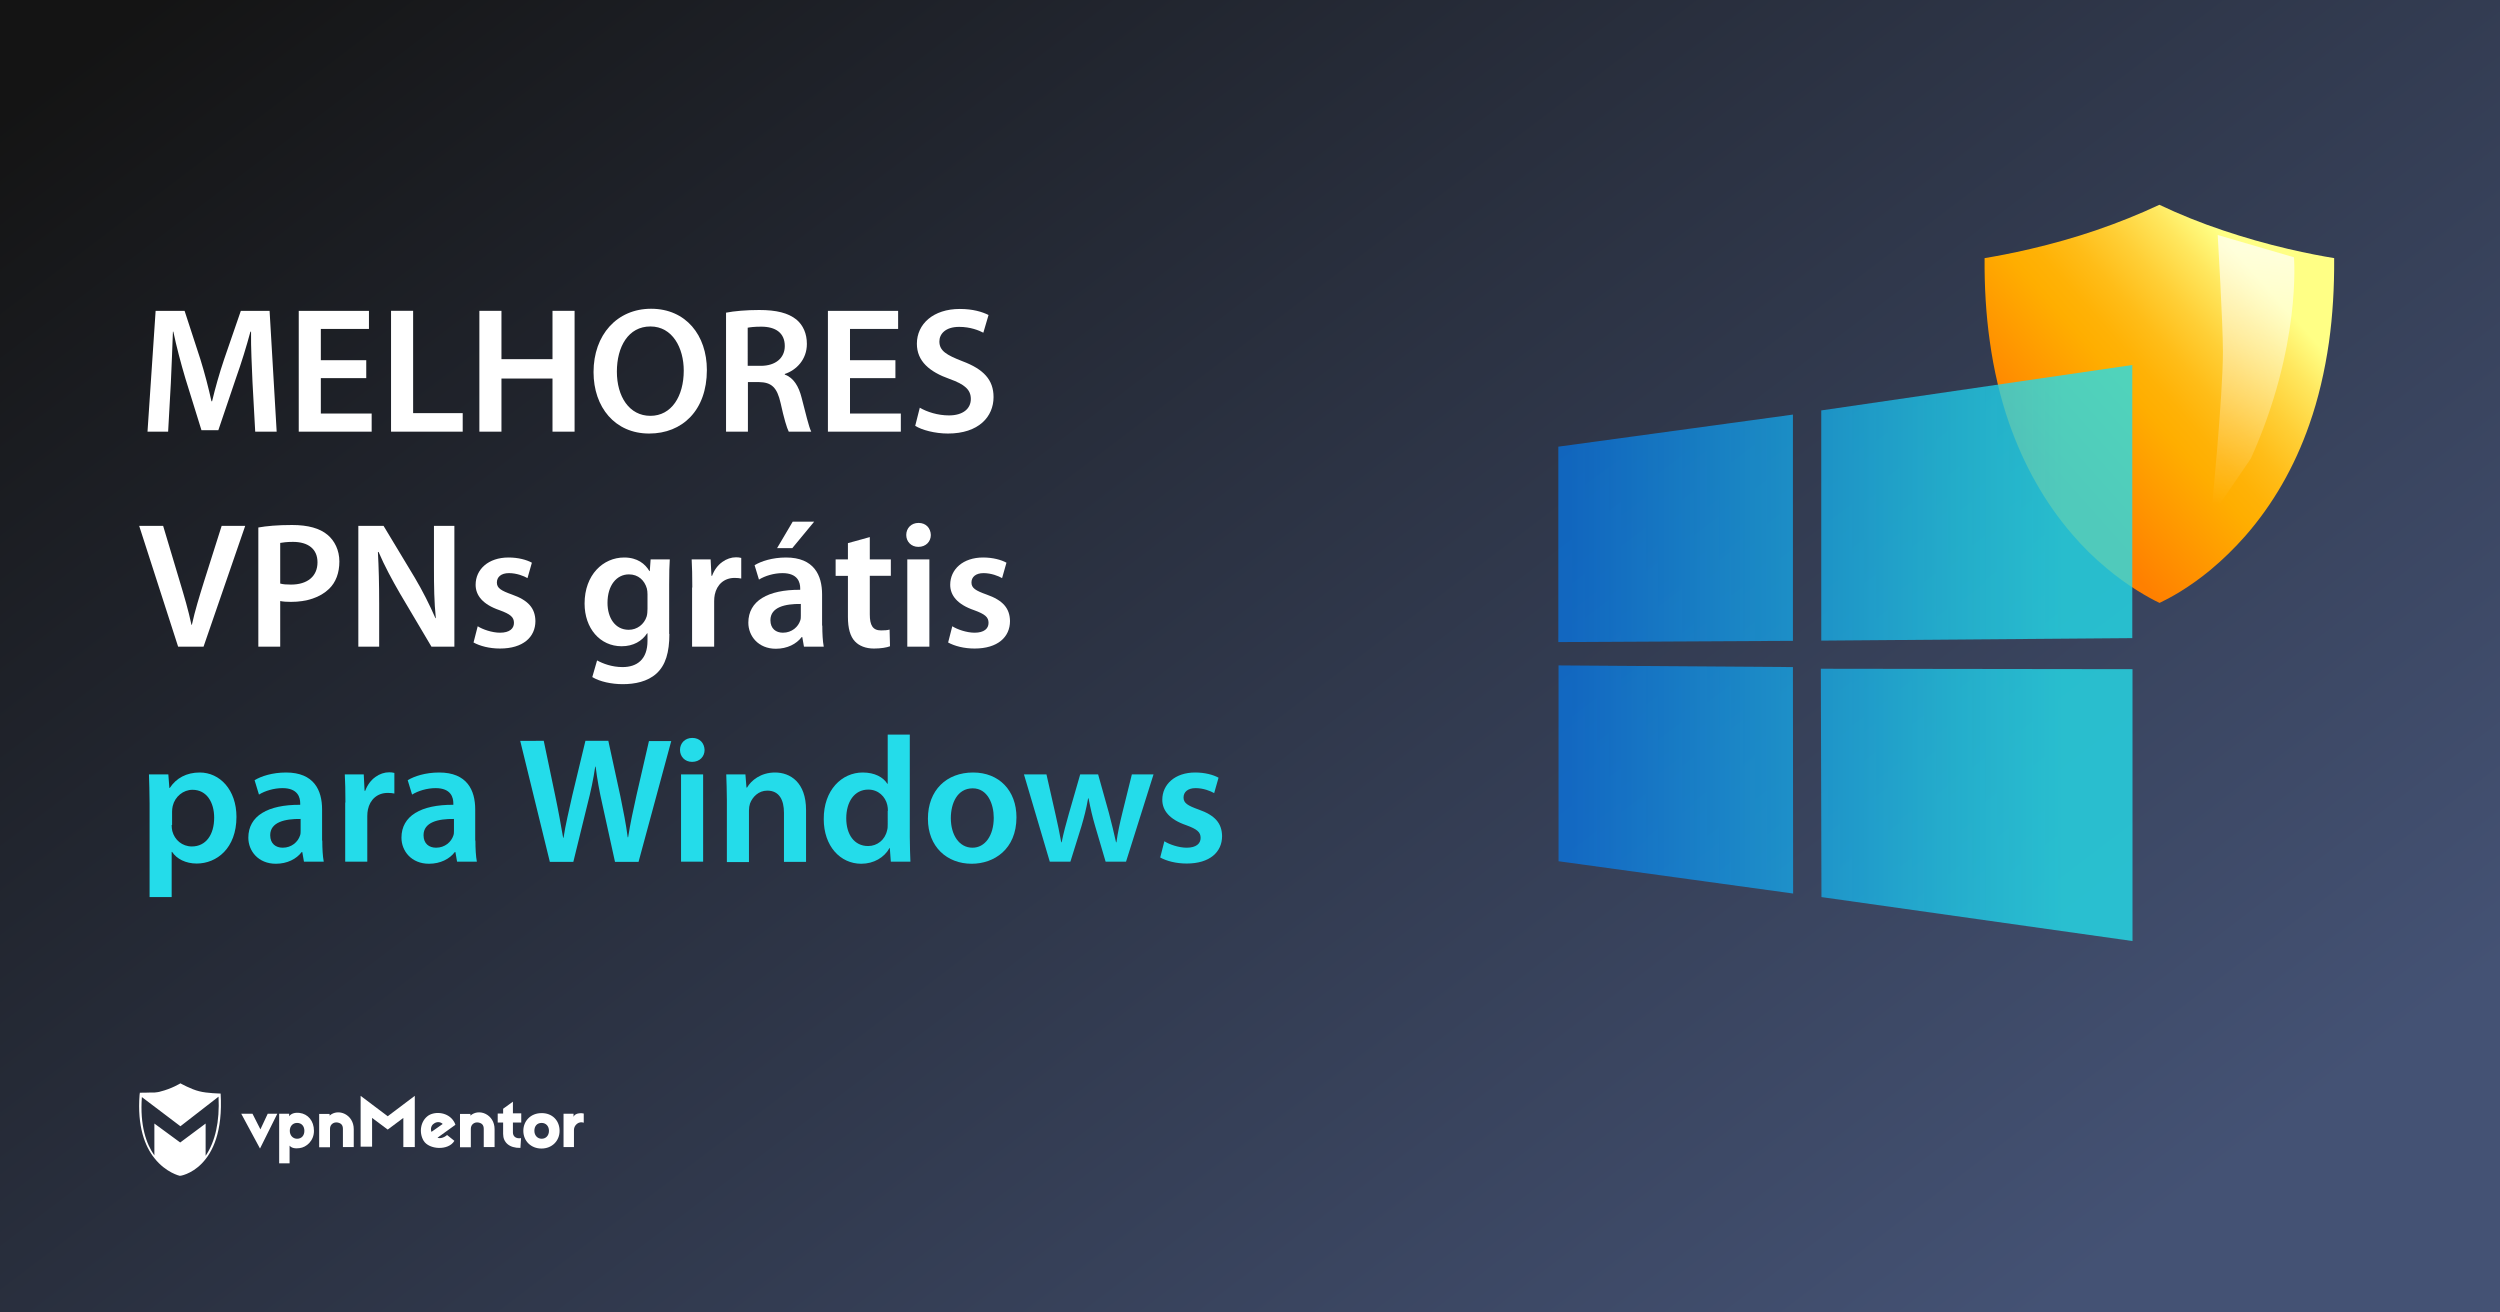 <?xml version="1.0" encoding="utf-8"?>
<!-- Generator: Adobe Illustrator 18.0.0, SVG Export Plug-In . SVG Version: 6.00 Build 0)  -->
<!DOCTYPE svg PUBLIC "-//W3C//DTD SVG 1.1//EN" "http://www.w3.org/Graphics/SVG/1.1/DTD/svg11.dtd">
<svg version="1.1" id="Layer_1" xmlns="http://www.w3.org/2000/svg" xmlns:xlink="http://www.w3.org/1999/xlink" x="0px" y="0px"
	 viewBox="0 0 1200 630" enable-background="new 0 0 1200 630" xml:space="preserve">
<rect x="0" y="0" width="1200" height="630" fill="#333333" stroke="none"/>
<linearGradient id="SVGID_1_" gradientUnits="userSpaceOnUse" x1="255.01" y1="768.884" x2="891.176" y2="-68.083" gradientTransform="matrix(1 0 0 -1 0 630)">
	<stop  offset="0" style="stop-color:#141414"/>
	<stop  offset="1" style="stop-color:#445274"/>
</linearGradient>
<rect fill="url(#SVGID_1_)" width="1200" height="630"/>
<g>
	<g>
		<g>
			<g>
				
					<linearGradient id="SVGID_2_" gradientUnits="userSpaceOnUse" x1="1082.671" y1="498.489" x2="978.389" y2="406.012" gradientTransform="matrix(1 0 0 -1 0 630)">
					<stop  offset="0" style="stop-color:#FFFF85"/>
					<stop  offset="0.119" style="stop-color:#FFE75E"/>
					<stop  offset="0.264" style="stop-color:#FFCF36"/>
					<stop  offset="0.396" style="stop-color:#FFBD18"/>
					<stop  offset="0.509" style="stop-color:#FFB206"/>
					<stop  offset="0.591" style="stop-color:#FFAE00"/>
					<stop  offset="1" style="stop-color:#FF8000"/>
				</linearGradient>
				<path fill="url(#SVGID_2_)" d="M952.6,123.9c5.5-0.9,13-2.3,22-4.4c10.7-2.5,21.3-5.5,31.3-8.9c10.8-3.7,21-7.8,30.6-12.3
					c9.5,4.5,19.8,8.7,30.6,12.3c10.1,3.4,20.6,6.4,31.3,8.9c9,2.1,16.5,3.5,22,4.4c0.1,14.1-0.7,27.6-2.5,40.4
					c-2,13.9-5.1,27.2-9.4,39.4c-7.1,20.4-17.5,38.4-30.7,53.5c-5.2,5.9-10.8,11.4-16.7,16.3c-4.7,3.9-9.6,7.4-14.6,10.5
					c-4.1,2.5-7.6,4.3-9.9,5.4c-2.6-1.2-6.3-3.2-10.8-6c-5-3.1-9.9-6.7-14.7-10.7c-5.9-4.9-11.5-10.4-16.6-16.4
					c-13-15.1-23.1-33.1-30.2-53.4c-4.2-12.2-7.3-25.3-9.2-39.1C953.3,151.2,952.5,137.8,952.6,123.9z"/>
			</g>
			
				<linearGradient id="SVGID_3_" gradientUnits="userSpaceOnUse" x1="-2503.18" y1="695.971" x2="-2503.933" y2="577.462" gradientTransform="matrix(-0.992 -0.129 0.134 -1.024 -1491.624 511.122)">
				<stop  offset="0" style="stop-color:#FFFFFF"/>
				<stop  offset="1" style="stop-color:#FFFFFF;stop-opacity:0"/>
			</linearGradient>
			<path opacity="0.7" fill="url(#SVGID_3_)" enable-background="new    " d="M1061.3,248.1l19.1-28c24.4-54,20.7-96.6,20.7-96.6
				l-36.6-10.7c0,0,2.5,42.5,2.5,55.8C1067.1,189.3,1061.3,248.1,1061.3,248.1z"/>
		</g>
	</g>
	
		<linearGradient id="SVGID_4_" gradientUnits="userSpaceOnUse" x1="748" y1="316.55" x2="990.563" y2="316.55" gradientTransform="matrix(1 0 0 -1 0 630)">
		<stop  offset="2.040816e-002" style="stop-color:#0080FF;stop-opacity:0.8"/>
		<stop  offset="0.39" style="stop-color:#10A8F6;stop-opacity:0.875"/>
		<stop  offset="0.789" style="stop-color:#1ECEED;stop-opacity:0.957"/>
		<stop  offset="1" style="stop-color:#24DCEA"/>
	</linearGradient>
	<path opacity="0.8" fill="url(#SVGID_4_)" enable-background="new    " d="M748,214.4L860.6,199v108.6L748,308.2V214.4z
		 M860.6,320.2l0.1,108.7l-112.6-15.5v-94L860.6,320.2z M874.2,197l149.3-21.8v131.1l-149.3,1.2V197z M1023.6,321.2v130.5
		l-149.3-21.1L874,321L1023.6,321.2z"/>
</g>
<g>
	<g>
		<path fill="#FFFFFF" d="M124.8,551.3l-9-16.7h5.4l3.8,7.5l3.5-7.5h4.6L124.8,551.3z"/>
		<path fill="#FFFFFF" d="M150.7,542.8c0,4.8-3.6,7.9-6.9,8.3c-2,0.3-3.9,0-4.8-1.2v8.5h-5v-23.8h4.8v1.2c0.9-1.3,2.8-1.9,5-1.6
			C147.8,534.7,150.7,538,150.7,542.8z M139.1,542.8c0,2.2,1.5,3.8,3.5,3.8c2.2,0,3.5-1.6,3.5-3.8s-1.3-3.8-3.5-3.8
			C140.5,539,139.1,540.6,139.1,542.8z"/>
		<path fill="#FFFFFF" d="M169.8,542v8.6h-5.2v-8.7c0-1.9-0.9-2.8-2.6-3.1s-3.6,0.8-3.6,3v8.9h-5.2v-16h5v0.8
			C162.3,531.8,169.8,534.9,169.8,542z"/>
		<path fill="#FFFFFF" d="M199.1,550.6h-5.5v-14l-7.5,5.6l-7.5-5.6v13.8h-5.5V526l13,9.8l13-9.8V550.6L199.1,550.6z"/>
		<path fill="#FFFFFF" d="M217.8,538.2c0.3,0.4,0.7,1.3,0.8,1.7l-8.6,6.2c1.1,0.5,3,0.1,4.6-1.3l3.5,2.8c-2.8,4.8-12.2,4.3-14.8-0.1
			c-2.3-3.9-1.5-9.5,2.4-12.1C209.1,533.3,215.1,533.9,217.8,538.2z M207.1,543.3l5.4-3.8c-1.2-1.2-3.1-1.1-4.3-0.1
			C207.1,540.1,206.5,541.7,207.1,543.3z"/>
		<path fill="#FFFFFF" d="M250.2,538.8h-4v4.8c0,1.9,1.5,3.1,3.9,2.7l-0.3,4.7c-5.4,0.1-8.3-2.7-8.3-6.7v-5.5h-2.6v-4.3h2.6v-2.3
			l4.7-3.4v5.6h4L250.2,538.8L250.2,538.8z"/>
		<path fill="#FFFFFF" d="M268.6,542.8c0,4.8-3.6,8.5-8.7,8.5c-5,0-8.7-3.6-8.7-8.5c0-4.8,3.6-8.5,8.7-8.5
			C265,534.2,268.6,537.8,268.6,542.8z M256.5,542.8c0,2.2,1.5,3.8,3.5,3.8s3.5-1.5,3.5-3.8S262,539,260,539
			C257.8,539,256.5,540.5,256.5,542.8z"/>
		<path fill="#FFFFFF" d="M280.2,534.5v4.4c-2.4-0.9-4.7,1.2-4.7,3.4v8.3h-5v-16h4.8v1.5C276.1,533.9,279.8,534.3,280.2,534.5z"/>
		<path fill="#FFFFFF" d="M237.4,542v8.6h-5.2v-8.7c0-1.9-0.9-2.8-2.6-3.1s-3.6,0.8-3.6,3v8.9h-5.2v-16h5v0.8
			C229.9,531.8,237.4,534.9,237.4,542z"/>
		<path fill="#FFFFFF" d="M105.9,524.9c0,0-6.6-0.1-10.3-1.1c-3.8-0.9-9-3.8-9-3.8l0,0l0,0c0,0-4.2,2.6-9.5,3.9
			c-0.8,0.3-1.9,0.4-2.8,0.5c0,0,0,0-0.1,0c-0.3,0-0.4,0-0.7,0c-0.1,0-0.1,0-0.3,0c-0.1,0-0.3,0-0.4,0c-2.3,0.1-4.6,0.1-5.4,0.1
			c-0.1,0-0.3,0-0.3,0l0,0l0,0c0,0.3,0,0.7-0.1,0.9l0,0c-1.2,15.3,2.6,24.9,7.1,30.5l0,0c5.5,7,12.2,8.5,12.2,8.5l0,0l0,0
			C86.2,564.6,108.1,561.5,105.9,524.9z M98.7,554.8v-15.5l-12.2,9.1l-12.4-9.1v15.3c-3.9-5.5-7-14.4-6-28l18.5,14l18.3-14.2
			C105.5,538.4,103.3,548,98.7,554.8z"/>
	</g>
</g>
<g>
	<path fill="#FFFFFF" d="M121.2,183.5c-0.3-7.5-0.8-16.5-0.7-24.3h-0.3c-1.9,7.1-4.3,14.9-6.9,22.2l-8.5,25.1h-8.1L89,181.7
		c-2.2-7.4-4.3-15.3-5.8-22.5H83c-0.3,7.6-0.6,16.8-1,24.7l-1.3,23.3h-9.9l3.9-58h13.9l7.6,23.3c2.1,6.8,3.9,13.7,5.3,20.1h0.3
		c1.5-6.3,3.5-13.4,5.8-20.2l8-23.2h13.8l3.4,58h-10.3L121.2,183.5z"/>
	<path fill="#FFFFFF" d="M175.8,181.5H154v17h24.4v8.7h-35v-58h33.7v8.7H154v15h21.8V181.5z"/>
	<path fill="#FFFFFF" d="M187.7,149.2h10.6v49.1h23.8v8.9h-34.4V149.2z"/>
	<path fill="#FFFFFF" d="M240.7,149.2v23.2h24.5v-23.2h10.6v58h-10.6v-25.5h-24.5v25.5h-10.6v-58H240.7z"/>
	<path fill="#FFFFFF" d="M339.3,177.6c0,19.4-11.8,30.5-27.7,30.5c-16.4,0-26.7-12.6-26.7-29.5c0-17.9,11.3-30.4,27.6-30.4
		C329.3,148.2,339.3,161,339.3,177.6z M296.1,178.4c0,11.9,5.9,21.2,16.1,21.2c10.2,0,16-9.5,16-21.7c0-10.9-5.4-21.2-16-21.2
		C301.6,156.7,296.1,166.4,296.1,178.4z"/>
	<path fill="#FFFFFF" d="M348.4,150.1c4-0.8,9.9-1.3,16-1.3c8.3,0,13.9,1.4,17.9,4.6c3.2,2.7,5,6.7,5,11.7c0,7.5-5.1,12.6-10.6,14.4
		v0.3c4.2,1.5,6.7,5.6,8.1,11.2c1.9,7.2,3.4,13.9,4.6,16.2h-10.8c-0.9-1.7-2.3-6.4-3.9-13.7c-1.7-7.6-4.4-10-10.4-10.1h-5.3v23.8
		h-10.5V150.1z M358.9,175.6h6.3c7.1,0,11.5-3.8,11.5-9.5c0-6.3-4.4-9.3-11.3-9.3c-3.4,0-5.5,0.3-6.5,0.5V175.6z"/>
	<path fill="#FFFFFF" d="M429.8,181.5h-21.8v17h24.4v8.7h-35v-58h33.7v8.7h-23.1v15h21.8V181.5z"/>
	<path fill="#FFFFFF" d="M441.5,195.7c3.4,2,8.6,3.7,14,3.7c6.7,0,10.5-3.2,10.5-7.9c0-4.4-2.9-7-10.2-9.6
		c-9.6-3.4-15.7-8.5-15.7-16.9c0-9.5,7.9-16.7,20.6-16.7c6.3,0,10.8,1.4,13.8,2.9l-2.5,8.5c-2.1-1.1-6.2-2.8-11.6-2.8
		c-6.7,0-9.5,3.5-9.5,7c0,4.5,3.4,6.5,11.1,9.5c10.1,3.8,14.9,8.9,14.9,17.2c0,9.4-7.1,17.5-21.9,17.5c-6.2,0-12.6-1.7-15.7-3.7
		L441.5,195.7z"/>
	<path fill="#FFFFFF" d="M85.5,310.4l-18.7-58h11.5l7.9,26.4c2.2,7.3,4.2,14,5.7,21.1h0.2c1.5-6.9,3.7-13.9,5.9-21l8.4-26.5h11.3
		l-20,58H85.5z"/>
	<path fill="#FFFFFF" d="M124,253.2c3.9-0.7,9.1-1.2,16.2-1.2c7.7,0,13.3,1.6,17,4.7c3.4,2.8,5.7,7.4,5.7,12.8
		c0,5.5-1.7,10-4.9,13.1c-4.3,4.2-10.8,6.3-18.3,6.3c-2,0-3.7-0.1-5.2-0.4v21.9H124V253.2z M134.5,280.1c1.4,0.4,3,0.5,5.2,0.5
		c7.9,0,12.7-4,12.7-10.7c0-6.4-4.5-9.8-11.8-9.8c-2.9,0-5,0.3-6.1,0.5V280.1z"/>
	<path fill="#FFFFFF" d="M172,310.4v-58h12.1l15,24.9c3.8,6.4,7.2,13.2,9.9,19.4h0.2c-0.8-7.7-0.9-15.2-0.9-24.1v-20.2h9.8v58h-11
		l-15.1-25.5c-3.7-6.4-7.5-13.4-10.3-20l-0.3,0.1c0.4,7.5,0.6,15.1,0.6,24.7v20.7H172z"/>
	<path fill="#FFFFFF" d="M229.3,300.6c2.3,1.5,6.9,3.1,10.7,3.1c4.6,0,6.7-2,6.7-4.7c0-2.8-1.7-4.2-6.9-6.1
		c-8.2-2.8-11.5-7.2-11.5-12.2c0-7.4,6.1-13.1,15.8-13.1c4.6,0,8.7,1.1,11.2,2.5l-2.1,7.4c-1.7-1-5.2-2.4-8.9-2.4
		c-3.8,0-5.8,1.9-5.8,4.5c0,2.7,2,3.9,7.3,5.8c7.7,2.7,11.1,6.5,11.2,12.7c0,7.7-5.9,13.2-17,13.2c-5.1,0-9.6-1.2-12.7-2.9
		L229.3,300.6z"/>
	<path fill="#FFFFFF" d="M321.3,304.3c0,8.8-1.8,15-6.2,19c-4.3,3.9-10.4,5.1-16.2,5.1c-5.3,0-11-1.2-14.6-3.4l2.3-8
		c2.7,1.5,7.1,3.2,12.2,3.2c6.9,0,12-3.6,12-12.6v-3.6h-0.2c-2.4,3.7-6.6,6.2-12.2,6.2c-10.4,0-17.8-8.6-17.8-20.5
		c0-13.8,8.9-22.1,19-22.1c6.4,0,10.1,3.1,12.1,6.5h0.2l0.4-5.6h9.2c-0.2,2.8-0.3,6.3-0.3,12V304.3z M310.8,285.3c0-1-0.1-2-0.3-2.8
		c-1.1-3.9-4.1-6.8-8.6-6.8c-5.9,0-10.3,5.2-10.3,13.7c0,7.1,3.6,12.9,10.2,12.9c4,0,7.4-2.6,8.6-6.4c0.3-1,0.4-2.5,0.4-3.7V285.3z"
		/>
	<path fill="#FFFFFF" d="M332.3,282c0-5.7-0.1-9.8-0.3-13.5h9.1l0.4,7.9h0.3c2.1-5.8,7-8.9,11.5-8.9c1,0,1.6,0.1,2.5,0.3v9.9
		c-0.9-0.2-1.9-0.3-3.2-0.3c-5,0-8.5,3.2-9.5,8c-0.2,0.9-0.3,2.1-0.3,3.2v21.8h-10.6V282z"/>
	<path fill="#FFFFFF" d="M394.7,300.3c0,3.8,0.2,7.5,0.7,10.1h-9.5l-0.8-4.6h-0.3c-2.5,3.3-6.9,5.6-12.4,5.6
		c-8.4,0-13.2-6.1-13.2-12.5c0-10.5,9.4-15.9,24.9-15.8v-0.7c0-2.8-1.1-7.3-8.5-7.3c-4.1,0-8.4,1.3-11.3,3.1l-2.1-6.9
		c3.1-1.9,8.5-3.7,15.1-3.7c13.4,0,17.3,8.5,17.3,17.7V300.3z M384.4,289.9c-7.5-0.1-14.6,1.5-14.6,7.8c0,4.1,2.7,6,6,6
		c4.3,0,7.3-2.8,8.3-5.8c0.3-0.8,0.3-1.5,0.3-2.3V289.9z M390.8,250.4l-10.5,12.7H373l7.5-12.7H390.8z"/>
	<path fill="#FFFFFF" d="M417.5,257.8v10.7h10.1v7.9h-10.1v18.5c0,5.2,1.4,7.7,5.4,7.7c1.9,0,2.9-0.1,4.1-0.4l0.2,8
		c-1.5,0.6-4.4,1.1-7.7,1.1c-4,0-7.1-1.3-9.1-3.4c-2.3-2.4-3.4-6.3-3.4-11.8v-19.7h-5.9v-7.9h5.9v-7.8L417.5,257.8z"/>
	<path fill="#FFFFFF" d="M446.8,256.8c0,3.1-2.3,5.7-6,5.7c-3.5,0-5.8-2.6-5.8-5.7c0-3.3,2.4-5.8,5.9-5.8
		C444.5,251,446.7,253.5,446.8,256.8z M435.5,310.4v-41.9h10.6v41.9H435.5z"/>
	<path fill="#FFFFFF" d="M457.1,300.6c2.3,1.5,6.9,3.1,10.7,3.1c4.6,0,6.7-2,6.7-4.7c0-2.8-1.7-4.2-6.9-6.1
		c-8.2-2.8-11.5-7.2-11.5-12.2c0-7.4,6.1-13.1,15.8-13.1c4.6,0,8.7,1.1,11.2,2.5l-2.1,7.4c-1.7-1-5.2-2.4-8.9-2.4
		c-3.8,0-5.8,1.9-5.8,4.5c0,2.7,2,3.9,7.3,5.8c7.7,2.7,11.1,6.5,11.2,12.7c0,7.7-5.9,13.2-17,13.2c-5.1,0-9.6-1.2-12.7-2.9
		L457.1,300.6z"/>
	<path fill="#24DCEA" d="M71.8,385.6c0-5.5-0.2-10-0.3-13.9h9.3l0.5,6.5h0.2c3.1-4.7,8-7.4,14.4-7.4c9.6,0,17.6,8.3,17.6,21.3
		c0,15.1-9.5,22.4-19.1,22.4c-5.2,0-9.6-2.2-11.8-5.6h-0.2v21.7H71.8V385.6z M82.4,396c0,1,0.1,2,0.3,2.9c1.1,4.3,4.8,7.4,9.4,7.4
		c6.7,0,10.7-5.6,10.7-13.8c0-7.4-3.6-13.4-10.4-13.4c-4.4,0-8.4,3.2-9.5,7.8c-0.2,0.9-0.3,1.8-0.3,2.7V396z"/>
	<path fill="#24DCEA" d="M154.7,403.5c0,3.8,0.2,7.5,0.7,10.1h-9.5l-0.8-4.6h-0.3c-2.5,3.3-6.9,5.6-12.4,5.6
		c-8.4,0-13.2-6.1-13.2-12.5c0-10.5,9.4-15.9,24.9-15.8v-0.7c0-2.8-1.1-7.3-8.5-7.3c-4.1,0-8.4,1.3-11.3,3.1l-2.1-6.9
		c3.1-1.9,8.5-3.7,15.1-3.7c13.4,0,17.3,8.5,17.3,17.7V403.5z M144.3,393.1c-7.5-0.1-14.6,1.5-14.6,7.8c0,4.1,2.7,6,6,6
		c4.3,0,7.3-2.8,8.3-5.8c0.3-0.8,0.3-1.5,0.3-2.3V393.1z"/>
	<path fill="#24DCEA" d="M165.8,385.2c0-5.7-0.1-9.8-0.3-13.5h9.1l0.4,7.9h0.3c2.1-5.8,7-8.9,11.5-8.9c1,0,1.6,0.1,2.5,0.3v9.9
		c-0.9-0.2-1.9-0.3-3.2-0.3c-5,0-8.5,3.2-9.5,8c-0.2,0.9-0.3,2.1-0.3,3.2v21.8h-10.6V385.2z"/>
	<path fill="#24DCEA" d="M228.2,403.5c0,3.8,0.2,7.5,0.7,10.1h-9.5l-0.8-4.6h-0.3c-2.5,3.3-6.9,5.6-12.4,5.6
		c-8.4,0-13.2-6.1-13.2-12.5c0-10.5,9.4-15.9,24.9-15.8v-0.7c0-2.8-1.1-7.3-8.5-7.3c-4.1,0-8.4,1.3-11.3,3.1l-2.1-6.9
		c3.1-1.9,8.5-3.7,15.1-3.7c13.4,0,17.3,8.5,17.3,17.7V403.5z M217.9,393.1c-7.5-0.1-14.6,1.5-14.6,7.8c0,4.1,2.7,6,6,6
		c4.3,0,7.3-2.8,8.3-5.8c0.3-0.8,0.3-1.5,0.3-2.3V393.1z"/>
	<path fill="#24DCEA" d="M263.9,413.6l-14.2-58H261l5.5,26.3c1.5,7.1,2.8,14.4,3.8,20.2h0.2c0.9-6.1,2.6-13,4.2-20.3l6.3-26.2H292
		l5.8,26.7c1.4,6.9,2.7,13.3,3.5,19.6h0.2c1-6.4,2.4-13,4-20.1l6-26.1h10.7l-15.7,58h-11.3l-6-27.3c-1.5-6.6-2.5-12.1-3.3-18.4h-0.2
		c-0.9,6.2-2.1,11.8-3.8,18.4l-6.7,27.3H263.9z"/>
	<path fill="#24DCEA" d="M338.2,360c0,3.1-2.3,5.7-6,5.7c-3.5,0-5.8-2.6-5.8-5.7c0-3.3,2.4-5.8,5.9-5.8
		C335.9,354.2,338.1,356.7,338.2,360z M326.9,413.6v-41.9h10.6v41.9H326.9z"/>
	<path fill="#24DCEA" d="M348.9,384.2c0-4.8-0.2-8.9-0.3-12.5h9.2l0.5,6.3h0.3c1.9-3.3,6.5-7.2,13.4-7.2c7.3,0,14.9,4.7,14.9,18
		v24.9h-10.6v-23.6c0-6-2.2-10.6-8-10.6c-4.2,0-7.1,3-8.3,6.2c-0.3,0.9-0.5,2.1-0.5,3.4v24.7h-10.6V384.2z"/>
	<path fill="#24DCEA" d="M436.7,352.5v49.3c0,4.3,0.2,8.9,0.3,11.8h-9.4l-0.5-6.6H427c-2.5,4.6-7.6,7.6-13.6,7.6
		c-10.1,0-18-8.5-18-21.4c-0.1-14,8.7-22.4,18.7-22.4c5.8,0,9.9,2.3,11.8,5.4h0.2v-23.6H436.7z M426.2,389.2c0-0.9-0.1-2-0.3-2.8
		c-0.9-4-4.3-7.4-9.1-7.4c-6.8,0-10.6,6-10.6,13.8c0,7.7,3.8,13.3,10.5,13.3c4.3,0,8.1-2.9,9.1-7.5c0.3-0.9,0.3-2,0.3-3.1V389.2z"/>
	<path fill="#24DCEA" d="M487.9,392.3c0,15.4-10.8,22.3-21.5,22.3c-11.8,0-21-8.1-21-21.6c0-13.8,9-22.2,21.7-22.2
		C479.6,370.8,487.9,379.5,487.9,392.3z M456.4,392.7c0,8.1,4,14.2,10.4,14.2c6,0,10.2-5.8,10.2-14.4c0-6.5-2.9-14.1-10.1-14.1
		C459.4,378.4,456.4,385.7,456.4,392.7z"/>
	<path fill="#24DCEA" d="M502.3,371.7l4.3,19c1,4.5,2,9,2.8,13.6h0.2c0.9-4.6,2.2-9.2,3.4-13.5l5.5-19.1h8.6l5.2,18.6
		c1.3,4.9,2.4,9.5,3.4,14h0.2c0.6-4.6,1.6-9.1,2.8-14l4.6-18.6h10.4l-13.2,41.9h-9.8l-5-17c-1.3-4.4-2.2-8.3-3.2-13.4h-0.2
		c-0.9,5.2-2,9.3-3.2,13.4l-5.3,17h-9.9l-12.4-41.9H502.3z"/>
	<path fill="#24DCEA" d="M558.9,403.8c2.3,1.5,6.9,3.1,10.7,3.1c4.6,0,6.7-2,6.7-4.7c0-2.8-1.7-4.2-6.9-6.1
		c-8.2-2.8-11.5-7.2-11.5-12.2c0-7.4,6.1-13.1,15.8-13.1c4.6,0,8.7,1.1,11.2,2.5l-2.1,7.4c-1.7-1-5.2-2.4-8.9-2.4
		c-3.8,0-5.8,1.9-5.8,4.5c0,2.7,2,3.9,7.3,5.8c7.7,2.7,11.1,6.5,11.2,12.7c0,7.7-5.9,13.2-17,13.2c-5.1,0-9.6-1.2-12.7-2.9
		L558.9,403.8z"/>
</g>
</svg>
